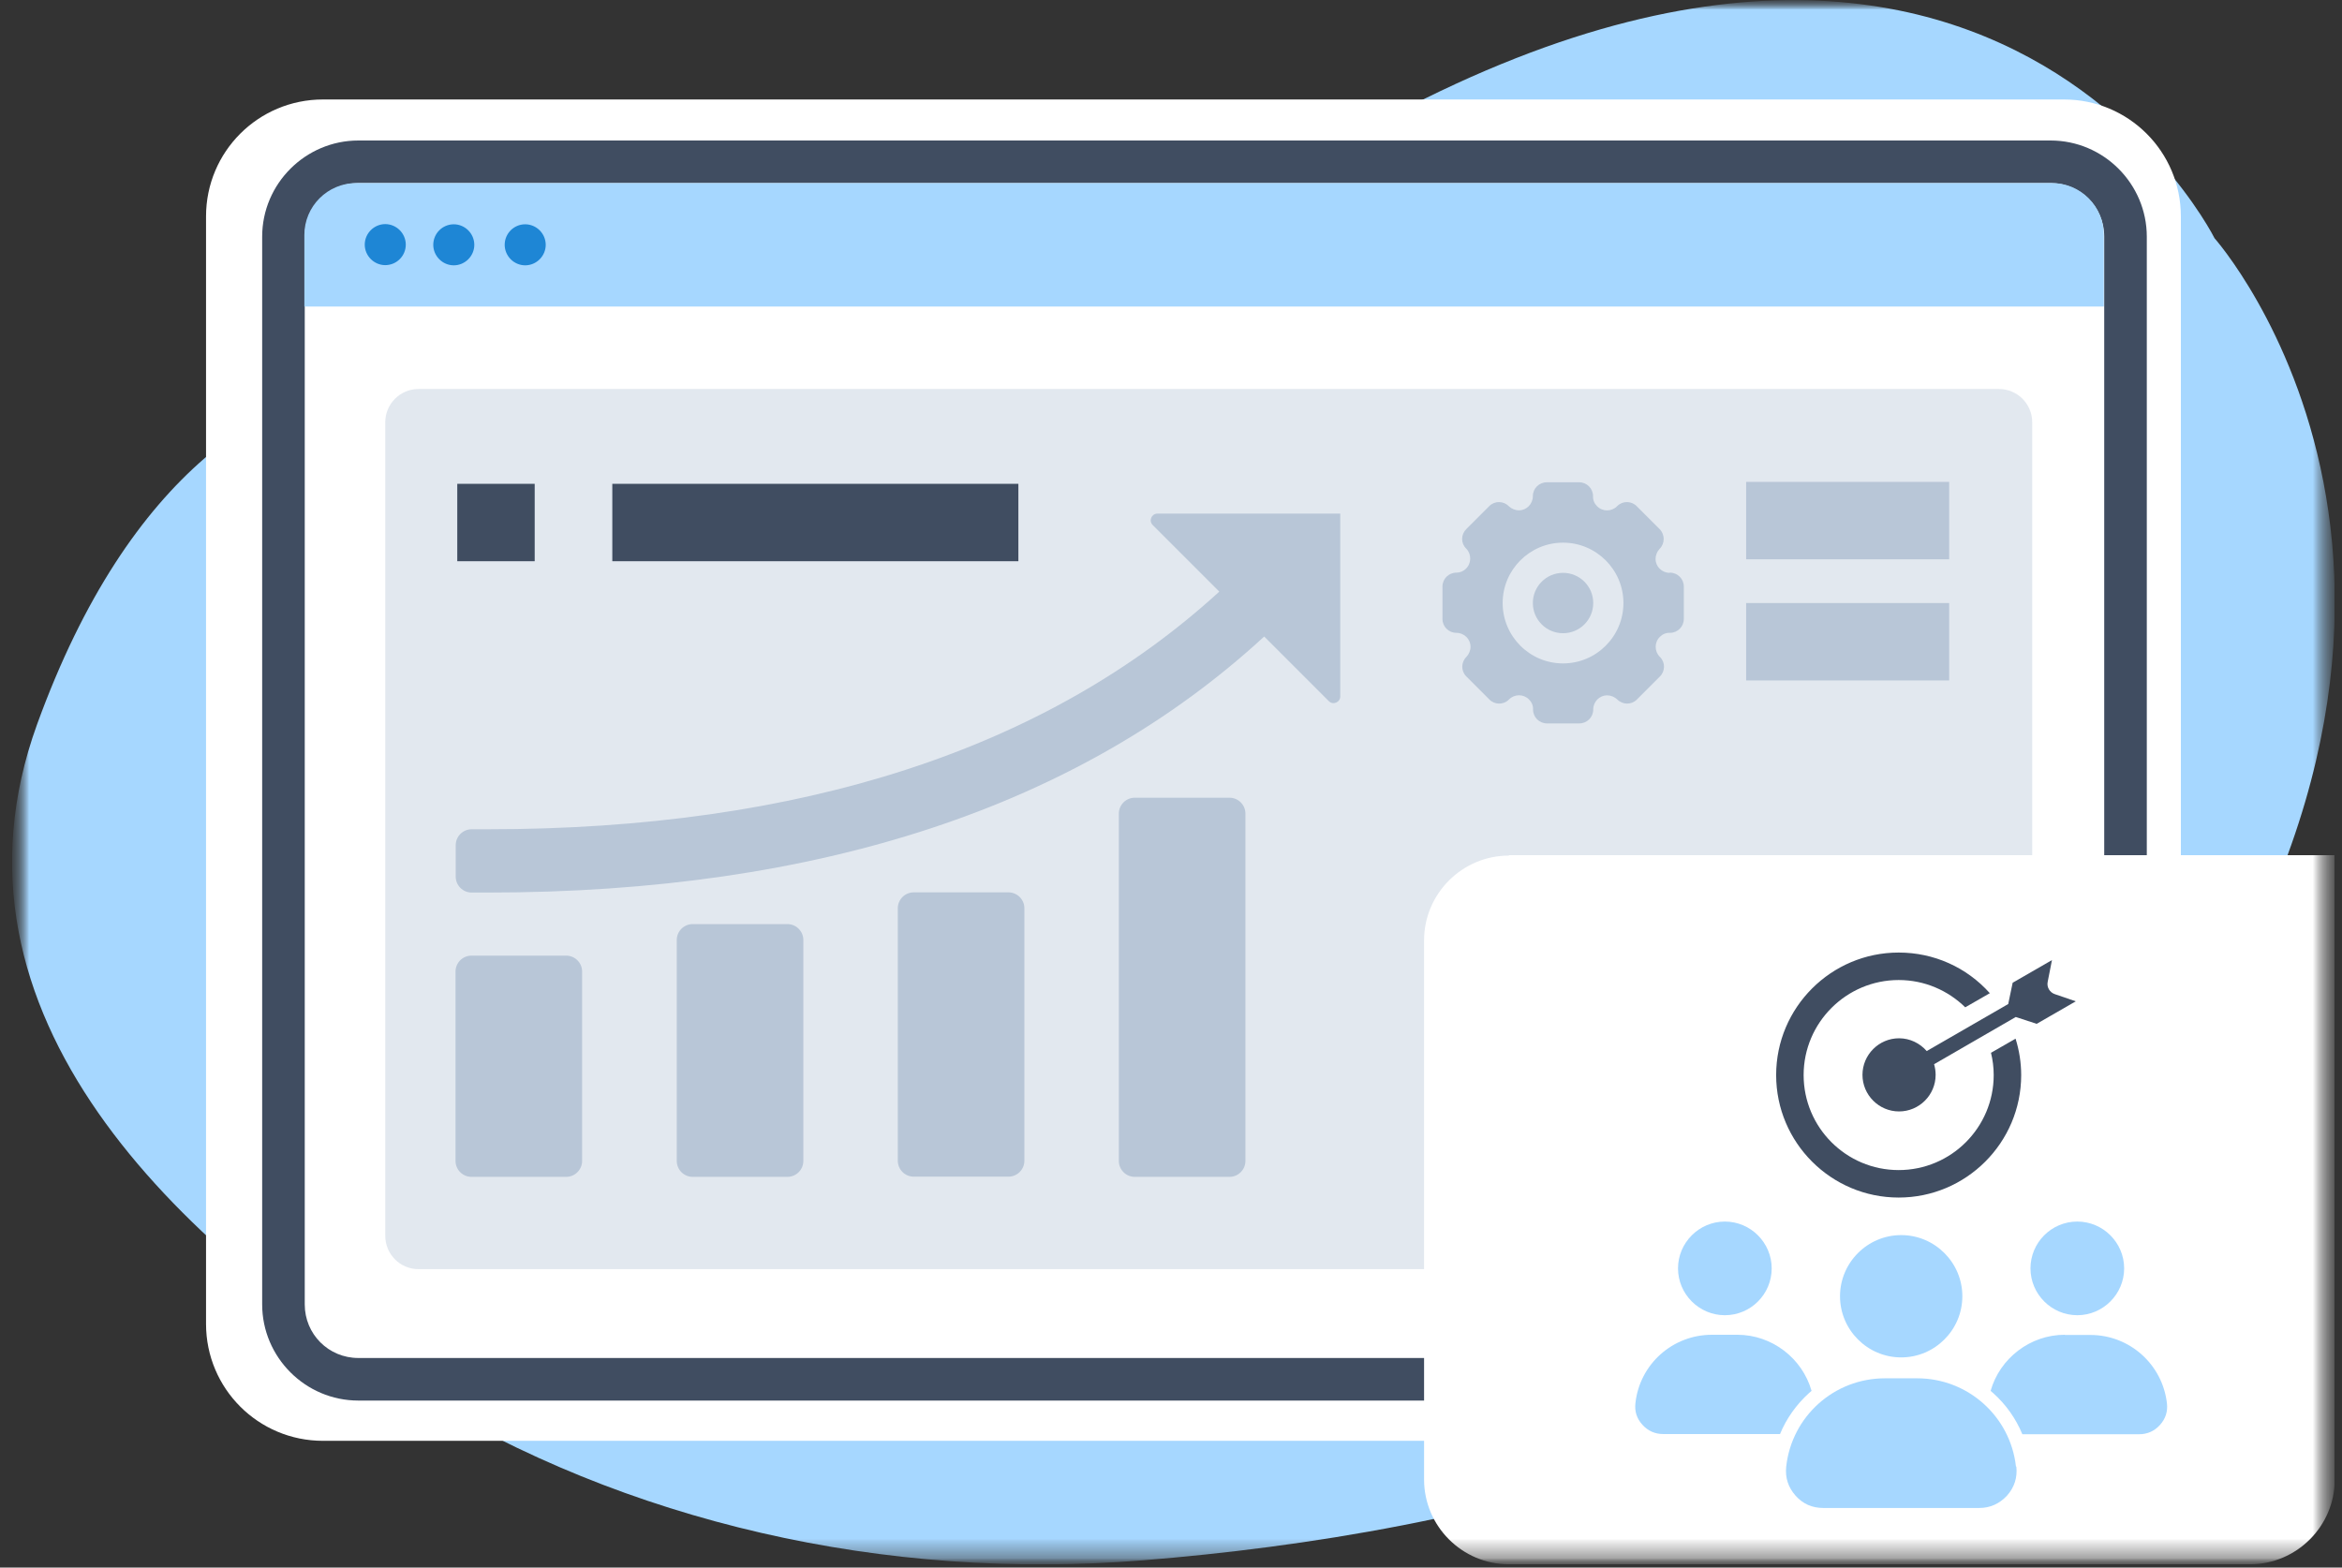 <?xml version="1.0" encoding="UTF-8"?> <svg xmlns="http://www.w3.org/2000/svg" width="121" height="81" viewBox="0 0 121 81" fill="none"><rect x="0" y="0" width="121" height="81" fill="#333333" stroke="none"/><g clip-path="url(#clip0_173_1336)"><mask id="mask0_173_1336" style="mask-type:luminance" maskUnits="userSpaceOnUse" x="0" y="0" width="121" height="81"><path d="M120.625 0H0.625V80.83H120.625V0Z" fill="white"></path></mask><g mask="url(#mask0_173_1336)"><mask id="mask1_173_1336" style="mask-type:luminance" maskUnits="userSpaceOnUse" x="0" y="0" width="121" height="81"><path d="M120.625 0H0.625V80.83H120.625V0Z" fill="white"></path></mask><g mask="url(#mask1_173_1336)"><mask id="mask2_173_1336" style="mask-type:luminance" maskUnits="userSpaceOnUse" x="0" y="0" width="121" height="81"><path d="M120.615 0H0.625V80.83H120.615V0Z" fill="white"></path></mask><g mask="url(#mask2_173_1336)"><path fill-rule="evenodd" clip-rule="evenodd" d="M31.245 21.05C31.245 21.05 11.535 10.93 1.915 37.43C-3.535 52.47 9.285 64.4 21.405 71.91C32.335 78.67 45.725 81.71 59.105 80.62C75.685 79.28 98.575 74.33 110.555 58.02C130.695 30.62 114.415 12.31 114.415 12.31C114.415 12.31 99.575 -17.43 57.385 15.56C57.385 15.56 45.365 25.43 31.245 21.05Z" fill="#A6D7FF"></path><path fill-rule="evenodd" clip-rule="evenodd" d="M106.635 74.45H16.685C13.345 74.45 10.645 71.75 10.645 68.41V11.18C10.645 7.84 13.345 5.14 16.685 5.14H106.635C109.975 5.14 112.675 7.84 112.675 11.18V68.4C112.675 71.74 109.975 74.44 106.635 74.44V74.45Z" fill="white"></path><path d="M105.945 72.37H18.515C15.775 72.37 13.545 70.13 13.545 67.4V12.23C13.545 9.49 15.785 7.26 18.515 7.26H105.945C108.685 7.26 110.915 9.5 110.915 12.23V67.4C110.915 70.14 108.675 72.37 105.945 72.37ZM18.515 9.46C16.975 9.46 15.745 10.69 15.745 12.23V67.4C15.745 68.94 16.975 70.17 18.515 70.17H105.945C107.485 70.17 108.715 68.94 108.715 67.4V12.23C108.715 10.69 107.485 9.46 105.945 9.46H18.515Z" fill="#404D61"></path><path fill-rule="evenodd" clip-rule="evenodd" d="M106.035 9.46H18.405C16.925 9.46 15.725 10.66 15.725 12.14V15.84H108.695V12.14C108.695 10.66 107.495 9.46 106.015 9.46H106.035Z" fill="#A6D7FF"></path><path fill-rule="evenodd" clip-rule="evenodd" d="M20.965 12.64C20.965 13.23 20.485 13.7 19.905 13.7C19.325 13.7 18.845 13.22 18.845 12.64C18.845 12.06 19.325 11.58 19.905 11.58C20.485 11.58 20.965 12.06 20.965 12.64ZM23.445 11.59C22.855 11.59 22.385 12.07 22.385 12.65C22.385 13.23 22.865 13.71 23.445 13.71C24.025 13.71 24.505 13.23 24.505 12.65C24.505 12.07 24.025 11.59 23.445 11.59ZM27.135 11.59C26.545 11.59 26.075 12.07 26.075 12.65C26.075 13.23 26.555 13.71 27.135 13.71C27.715 13.71 28.195 13.23 28.195 12.65C28.195 12.07 27.715 11.59 27.135 11.59Z" fill="#1E86D5"></path><path opacity="0.4" d="M103.275 20.1H21.625C20.675 20.1 19.905 20.87 19.905 21.82V63.86C19.905 64.81 20.675 65.58 21.625 65.58H103.275C104.225 65.58 104.995 64.81 104.995 63.86V21.82C104.995 20.87 104.225 20.1 103.275 20.1Z" fill="#B8C6D7"></path><path d="M27.625 25H23.625V29H27.625V25Z" fill="#404D61"></path><path d="M52.615 25H31.635V29H52.615V25Z" fill="#404D61"></path><path d="M100.705 24.9H90.215V28.9H100.705V24.9Z" fill="#B8C6D7"></path><path d="M100.705 31.16H90.215V35.16H100.705V31.16Z" fill="#B8C6D7"></path><path d="M77.955 44.19H120.625V76.45C120.625 78.86 118.655 80.83 116.245 80.83H77.955C75.545 80.83 73.575 78.86 73.575 76.45V48.59C73.575 46.18 75.545 44.21 77.955 44.21V44.19Z" fill="white"></path></g></g><path d="M30.075 50.2V59.99C30.075 60.44 29.705 60.81 29.255 60.81H24.355C23.905 60.81 23.535 60.44 23.535 59.99V50.2C23.535 49.75 23.905 49.38 24.355 49.38H29.255C29.705 49.38 30.075 49.75 30.075 50.2Z" fill="#B8C6D7"></path><path d="M41.505 48.57V59.99C41.505 60.44 41.135 60.81 40.685 60.81H35.785C35.335 60.81 34.965 60.44 34.965 59.99V48.57C34.965 48.12 35.335 47.75 35.785 47.75H40.685C41.135 47.75 41.505 48.12 41.505 48.57Z" fill="#B8C6D7"></path><path d="M52.925 46.93V59.98C52.925 60.43 52.555 60.8 52.105 60.8H47.205C46.755 60.8 46.385 60.43 46.385 59.98V46.93C46.385 46.48 46.755 46.11 47.205 46.11H52.105C52.555 46.11 52.925 46.48 52.925 46.93Z" fill="#B8C6D7"></path><path d="M64.345 42.04V59.99C64.345 60.44 63.975 60.81 63.525 60.81H58.625C58.175 60.81 57.805 60.44 57.805 59.99V42.04C57.805 41.59 58.175 41.22 58.625 41.22H63.525C63.975 41.22 64.345 41.59 64.345 42.04Z" fill="#B8C6D7"></path><path d="M69.245 26.54V35.98C69.245 36.29 68.875 36.45 68.655 36.23L65.315 32.89C55.785 41.67 42.325 46.12 25.185 46.12H24.365C23.915 46.12 23.545 45.75 23.545 45.3V43.67C23.545 43.22 23.915 42.85 24.365 42.85H25.185C41.395 42.85 54.085 38.72 62.995 30.57L59.555 27.13C59.335 26.91 59.495 26.54 59.795 26.54H69.235H69.245Z" fill="#B8C6D7"></path></g><path fill-rule="evenodd" clip-rule="evenodd" d="M104.425 55.55C104.425 59.04 101.585 61.88 98.095 61.88C94.605 61.88 91.765 59.04 91.765 55.55C91.765 52.06 94.605 49.22 98.095 49.22C99.915 49.22 101.605 49.98 102.805 51.32L101.535 52.05C100.645 51.18 99.435 50.64 98.095 50.64C95.395 50.64 93.185 52.84 93.185 55.55C93.185 58.26 95.385 60.46 98.095 60.46C100.805 60.46 103.005 58.26 103.005 55.55C103.005 55.15 102.955 54.77 102.865 54.4L104.135 53.67C104.325 54.28 104.425 54.91 104.425 55.56V55.55Z" fill="#404D61"></path><path fill-rule="evenodd" clip-rule="evenodd" d="M107.325 63.12C105.985 63.12 104.905 64.21 104.905 65.54C104.905 66.87 105.995 67.96 107.325 67.96C108.655 67.96 109.745 66.87 109.745 65.54C109.745 64.21 108.655 63.12 107.325 63.12Z" fill="#A6D7FF"></path><path fill-rule="evenodd" clip-rule="evenodd" d="M106.675 68.97C104.895 68.97 103.325 70.18 102.845 71.87C102.895 71.91 102.935 71.95 102.985 71.99C103.645 72.58 104.155 73.31 104.485 74.11H110.515C110.945 74.11 111.305 73.95 111.595 73.63C111.885 73.31 112.005 72.93 111.955 72.51C111.725 70.5 110.025 68.98 108.005 68.98H106.685L106.675 68.97Z" fill="#A6D7FF"></path><path fill-rule="evenodd" clip-rule="evenodd" d="M104.155 75.78C103.865 73.18 101.665 71.22 99.055 71.22H97.385C94.765 71.22 92.575 73.18 92.285 75.78C92.225 76.35 92.385 76.85 92.765 77.28C93.145 77.71 93.625 77.92 94.205 77.92H102.255C102.825 77.92 103.305 77.7 103.695 77.28C104.075 76.85 104.235 76.35 104.175 75.78H104.155Z" fill="#A6D7FF"></path><path fill-rule="evenodd" clip-rule="evenodd" d="M98.225 70.14C99.965 70.14 101.385 68.72 101.385 66.98C101.385 65.24 99.965 63.82 98.225 63.82C96.485 63.82 95.065 65.24 95.065 66.98C95.065 68.72 96.485 70.14 98.225 70.14Z" fill="#A6D7FF"></path><path fill-rule="evenodd" clip-rule="evenodd" d="M89.115 67.96C90.455 67.96 91.535 66.87 91.535 65.54C91.535 64.21 90.445 63.12 89.115 63.12C87.785 63.12 86.695 64.21 86.695 65.54C86.695 66.87 87.785 67.96 89.115 67.96Z" fill="#A6D7FF"></path><path fill-rule="evenodd" clip-rule="evenodd" d="M93.595 71.87C93.115 70.18 91.545 68.97 89.765 68.97H88.445C86.415 68.97 84.715 70.49 84.495 72.5C84.445 72.93 84.565 73.3 84.855 73.62C85.145 73.94 85.505 74.1 85.935 74.1H91.965C92.295 73.3 92.805 72.58 93.465 71.98C93.505 71.94 93.555 71.9 93.605 71.86L93.595 71.87Z" fill="#A6D7FF"></path><path d="M105.215 52.91L107.245 51.74L106.165 51.37C105.895 51.28 105.735 51 105.795 50.73L106.015 49.61L103.985 50.78L103.755 51.88L99.545 54.31C99.195 53.91 98.685 53.65 98.115 53.65C97.075 53.65 96.225 54.5 96.225 55.54C96.225 56.58 97.075 57.43 98.115 57.43C99.155 57.43 100.005 56.58 100.005 55.54C100.005 55.35 99.975 55.16 99.925 54.99L104.145 52.55L105.215 52.9V52.91Z" fill="#404D61"></path><path d="M80.755 32.72C81.617 32.72 82.315 32.022 82.315 31.16C82.315 30.298 81.617 29.6 80.755 29.6C79.893 29.6 79.195 30.298 79.195 31.16C79.195 32.022 79.893 32.72 80.755 32.72Z" fill="#B8C6D7"></path><path d="M86.265 29.6C85.865 29.6 85.535 29.28 85.535 28.88C85.535 28.69 85.615 28.5 85.745 28.36C86.025 28.08 86.025 27.62 85.745 27.34L84.565 26.16C84.295 25.88 83.845 25.87 83.565 26.14C83.565 26.14 83.555 26.15 83.545 26.16C83.265 26.44 82.805 26.45 82.515 26.16C82.375 26.02 82.295 25.84 82.305 25.64C82.305 25.24 81.985 24.92 81.585 24.92H79.915C79.515 24.92 79.195 25.24 79.195 25.64C79.195 26.04 78.875 26.37 78.475 26.37C78.285 26.37 78.095 26.29 77.955 26.16C77.685 25.88 77.235 25.87 76.955 26.14C76.955 26.14 76.945 26.15 76.935 26.16L75.755 27.34C75.475 27.62 75.465 28.07 75.755 28.35C76.035 28.64 76.025 29.11 75.735 29.39C75.605 29.52 75.425 29.59 75.245 29.59C74.845 29.59 74.525 29.91 74.525 30.31V31.98C74.525 32.38 74.845 32.7 75.245 32.7C75.645 32.7 75.975 33.02 75.975 33.42C75.975 33.61 75.895 33.8 75.765 33.94C75.485 34.21 75.475 34.66 75.745 34.94C75.745 34.94 75.755 34.95 75.765 34.96L76.945 36.14C77.215 36.42 77.665 36.43 77.945 36.16C77.945 36.16 77.955 36.15 77.965 36.14C78.245 35.86 78.705 35.85 78.995 36.14C79.135 36.28 79.215 36.46 79.205 36.66C79.205 37.06 79.525 37.38 79.925 37.38H81.595C81.995 37.38 82.315 37.06 82.315 36.66C82.315 36.26 82.635 35.93 83.035 35.93C83.225 35.93 83.415 36.01 83.555 36.14C83.825 36.42 84.275 36.43 84.555 36.16C84.555 36.16 84.565 36.15 84.575 36.14L85.755 34.96C86.035 34.69 86.045 34.24 85.775 33.96C85.775 33.96 85.765 33.95 85.755 33.94C85.475 33.66 85.465 33.2 85.755 32.91C85.895 32.77 86.075 32.69 86.275 32.7C86.675 32.7 86.995 32.38 86.995 31.98V30.31C86.995 29.91 86.675 29.59 86.275 29.59L86.265 29.6ZM80.755 34.28C79.035 34.28 77.635 32.88 77.635 31.16C77.635 29.44 79.035 28.04 80.755 28.04C82.475 28.04 83.875 29.44 83.875 31.16C83.875 32.88 82.475 34.28 80.755 34.28Z" fill="#B8C6D7"></path></g><defs><clipPath id="clip0_173_1336"><rect width="120" height="80.83" fill="white" transform="translate(0.625)"></rect></clipPath></defs></svg> 